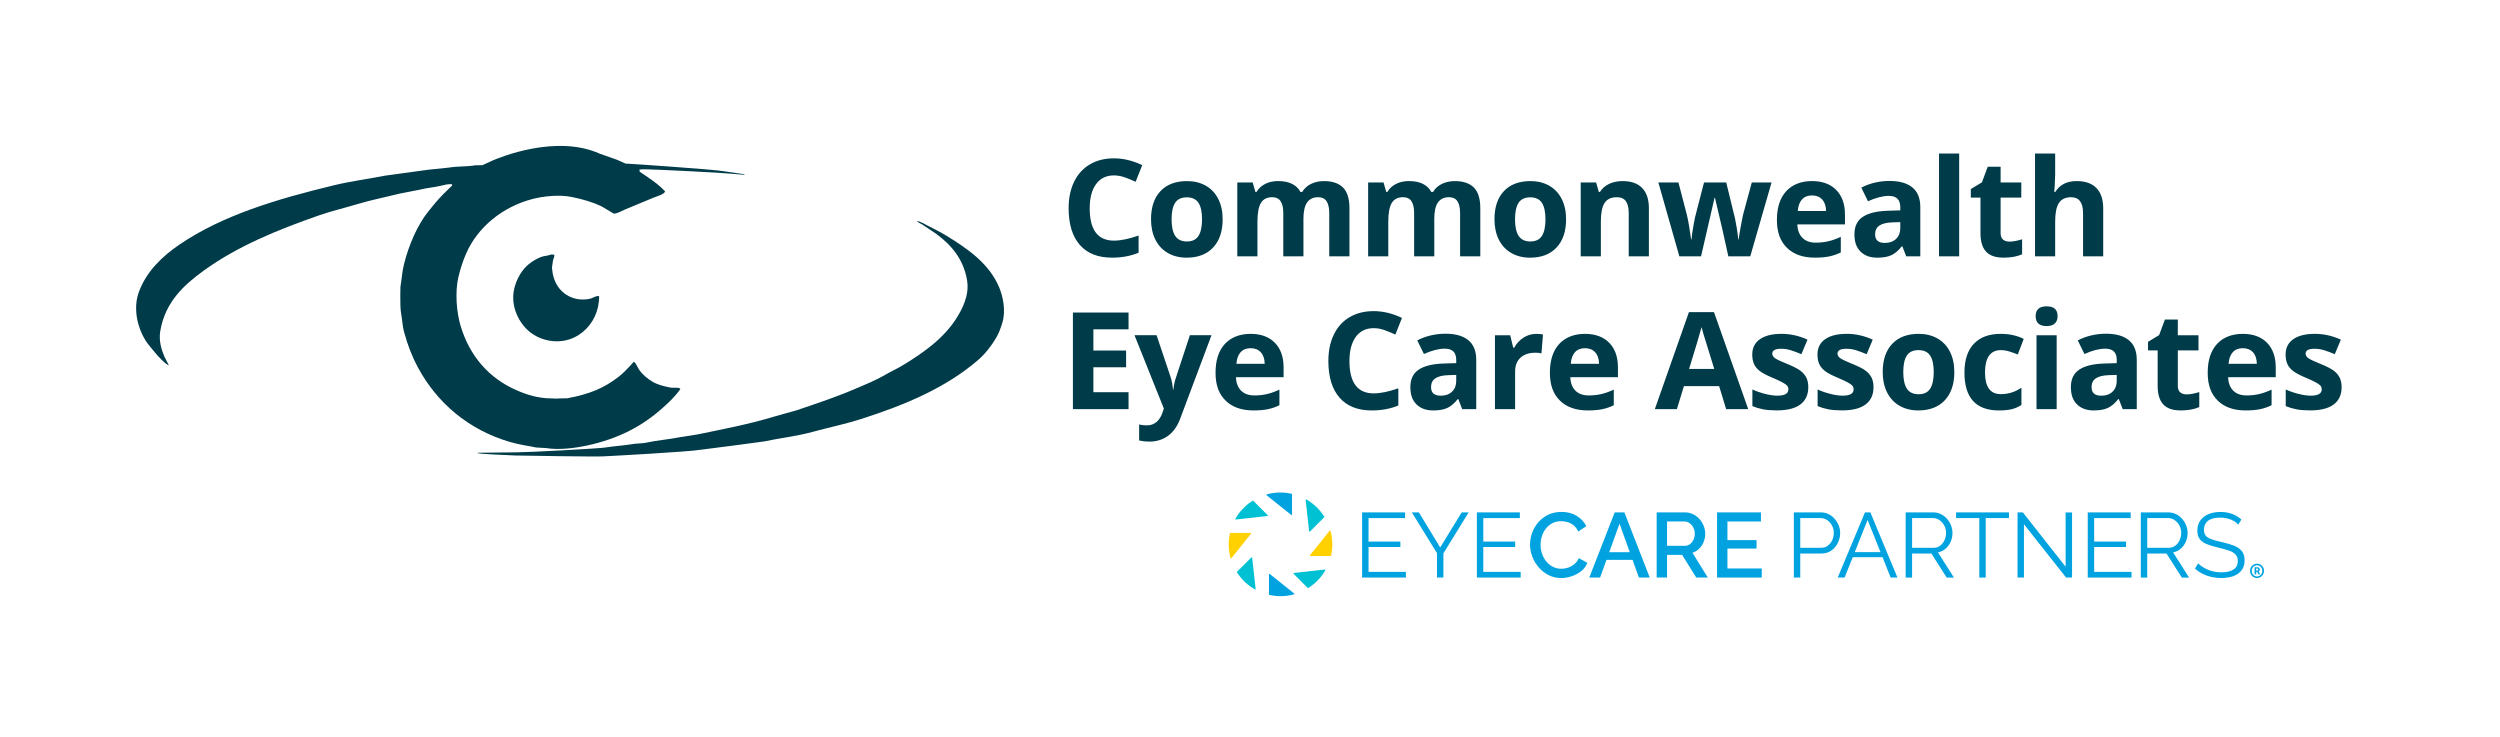 <?xml version="1.0" encoding="UTF-8"?><svg id="Layer_1" xmlns="http://www.w3.org/2000/svg" viewBox="0 0 1737.38 512.29"><defs><style>.cls-1{fill:#00a3e0;}.cls-1,.cls-2,.cls-3,.cls-4{stroke-width:0px;}.cls-2{fill:#ffd100;}.cls-3{fill:#003b49;}.cls-4{fill:#00c1d4;}</style></defs><path class="cls-3" d="M416.94,106.86c3.89,1.37,7.78,2.74,11.68,4.11,2.04.9,4.09,1.8,6.14,2.71,2.24,0,62.57,4.2,67.59,5.22,5.01.73,10.03,1.47,15.04,2.21-.03.13-.06.27-.1.4-16.1-1.7-61.98-3.71-67-3.81-2.07,0-4.26-.2-5.84.2-.03.07-.07.13-.1.2.07.4.13.8.2,1.2,1.81,1.24,3.63,2.48,5.44,3.71,4.35,2.95,8.67,6.11,12.17,9.93-.08,1.98-5.98,3.58-7.72,4.31-6.76,2.81-13.52,5.62-20.29,8.43-1.41.61-5.92,3.15-7.72,2.71-2.71-1.6-5.41-3.21-8.11-4.82-6.21-3.07-12.95-5-20.68-6.62-8.84-1.86-20.19-.61-27.81,1.4-20.8,5.51-37.94,19.6-45.92,37.92-2.19,5.03-3.97,10.36-5.34,16.25-2.48,10.64-1.27,24.6,1.48,33.81,6.38,21.34,19.9,36.61,39.09,44.94,6.93,3.01,14.76,5.6,24.54,5.62,1.65,0,3.14.27,4.65,0,1.94-.03,3.89-.07,5.84-.1,15.27-2.79,25.53-7.03,35.63-14.85,2.9-2.24,5.64-5.03,8.11-7.73.86-.94,1.71-1.87,2.57-2.81,1.38.69,2.86,4.44,3.86,5.82,2.36,3.27,5.59,5.93,9.1,8.03,3.51,2.1,7.92,3.2,12.57,4.11,1.89.37,5.14-.36,6.53.6.21.2.14.1.2.5-3.39,4.94-7.95,9.21-12.37,13.14-14.1,12.56-30.29,21.17-52.25,25.99-7.62,1.67-19.61,3.34-28.6,1.8-2.28-.13-4.55-.27-6.83-.4-6.46-1.21-12.67-2.19-18.5-3.91-28.81-8.49-50.53-27.22-63.73-51.67-4.03-7.47-7.23-15.69-9.7-24.88-1.04-3.88-1.08-7.58-1.88-11.84-.72-3.86-.69-8.55-.69-13.24.03-2.04.07-4.08.1-6.12.89-5.39,1.22-10.8,2.47-15.75,3.48-13.77,9.34-27.19,17.02-36.82,3.3-4.13,6.61-8.11,10.29-11.84,2.08-2.04,4.16-4.08,6.23-6.12-.1-.27-.2-.54-.3-.8-2.62-.29-5.7.66-8.11,1.2-4.68,1.05-9.22,1.39-13.66,2.51-4.78.94-9.56,1.87-14.35,2.81-9.86,2.47-20.01,4.45-29.49,7.32-9,2.73-17.78,4.72-26.42,7.73-29.74,10.35-57.28,21.74-80.45,38.53-13.68,9.9-26.81,21.83-30.18,42.14-1.12,6.76,1.06,13.34,2.97,17.76.99,1.91,1.98,3.81,2.97,5.72-.06.03-.13.07-.2.1-2.44-1.03-7.59-6.57-9.3-8.73-2.32-2.92-4.91-5.66-6.93-8.93-5.11-8.28-8.69-21.68-4.25-33.51,5.43-14.46,16.48-24.79,28.3-32.81,29.75-20.18,67.09-31.41,107.37-41.13,11.46-2.77,23.42-4.32,35.23-6.62,10-1.37,19.99-2.74,29.98-4.11,4.78-.5,9.57-1,14.35-1.5,6.09-1.03,12.62-.59,18.51-1.6,1.65-.03,3.3-.07,4.95-.1,2.24-1.04,4.49-2.07,6.73-3.11,5.16-2.24,44.47-18.56,74.91-4.81"/><path class="cls-3" d="M637.22,153.52c2.54.46,5.26,2.14,7.52,3.31,4.4,2.28,8.78,4.41,12.87,6.92,14.69,9.03,29.63,19.14,36.71,35.82,2.58,6.08,4.81,16.01,2.38,24.28-1.12,3.81-2.42,7.48-4.25,10.63-3.38,5.8-7.82,11.5-12.77,15.75-22.13,19.05-50.19,31.06-81.44,41.03-10.94,3.49-22.37,5.82-33.74,8.93-10.87,2.98-22.4,4.23-33.65,6.62-2.64.37-41.16,5.52-44.53,5.82-7.09,1.3-63,4.35-66.7,4.51-2.21.37-55.61-.43-61.75-.6-6.63-.37-25.06-.99-26.03-1.7.03-.07.07-.13.1-.2,9.34.02,18.52-.3,27.51-.3,8.06,0,56.82-2.63,60.96-3.31,6.18-1.01,13.18-1.37,19.2-2.41,3.42-.59,6.14-.28,9.5-1,7.91-1.71,16.22-2.29,24.05-3.91,3.86-.6,7.72-1.2,11.58-1.8,17.79-3.69,35.76-7.1,52.35-12.14,5.47-1.54,10.95-3.08,16.43-4.61,14.26-4.81,28.35-9.55,41.56-15.25,6.96-3.01,13.98-5.8,20.29-9.53,3.88-2.29,7.88-4.02,11.68-6.32,14.52-8.79,28.93-18.89,37.9-33.31,3.66-5.88,8.85-15.49,7.13-25.88-2.52-15.21-11.45-25.09-21.67-32.51-3.2-2.14-6.4-4.28-9.6-6.42-1.06-.67-2.97-1.29-3.56-2.41"/><path class="cls-3" d="M382.9,176.89c.94-.03,1.82,0,2.38.3-.04,1.58-.66,2.54-.99,3.81-.23,1.67-.46,3.34-.69,5.02.17,1.34.33,2.68.49,4.01,1.83,9.46,8.03,16.15,17.42,17.86,2.77.51,6.74.25,9-.4,1.82-.53,3.69-2.09,5.84-1.7.32,20.05-17.78,36.58-38.79,29.9-3.16-1-6.17-2.61-8.61-4.41-7.53-5.57-15.06-18.2-11.28-31.9,1.14-4.15,3.01-7.84,5.24-10.94,3.09-4.29,7.82-7.76,13.06-9.83,2.12-.84,4.64-.77,6.93-1.7"/><path class="cls-3" d="M1626,262.5c-.89-1.84-2.27-3.46-4.13-4.87-1.87-1.41-4.81-2.92-8.82-4.55-4.5-1.8-7.41-3.17-8.75-4.09s-2-2.01-2-3.26c0-2.23,2.07-3.35,6.2-3.35,2.32,0,4.6.35,6.84,1.06,2.24.71,4.64,1.61,7.21,2.71l4.22-10.1c-5.85-2.69-11.86-4.04-18.05-4.04-6.49,0-11.5,1.25-15.04,3.74-3.53,2.5-5.3,6.02-5.3,10.58,0,2.66.42,4.91,1.26,6.73.84,1.82,2.19,3.44,4.04,4.84,1.85,1.41,4.75,2.94,8.7,4.59,2.75,1.16,4.96,2.18,6.61,3.05,1.65.87,2.82,1.65,3.49,2.34.67.69,1.01,1.58,1.01,2.68,0,2.94-2.54,4.41-7.62,4.41-2.48,0-5.35-.41-8.61-1.24-3.26-.83-6.19-1.85-8.79-3.08v11.57c2.3.98,4.76,1.72,7.39,2.23,2.63.5,5.82.76,9.55.76,7.28,0,12.76-1.38,16.41-4.13,3.66-2.75,5.49-6.76,5.49-12.03,0-2.54-.45-4.73-1.33-6.57M1570.79,284.34c2.78-.6,5.4-1.51,7.85-2.73v-10.84c-3,1.41-5.88,2.43-8.63,3.08-2.75.64-5.68.96-8.77.96-3.98,0-7.07-1.12-9.28-3.35-2.2-2.24-3.38-5.34-3.53-9.32h33.1v-6.8c0-7.29-2.02-13-6.06-17.13-4.04-4.13-9.69-6.2-16.94-6.2s-13.54,2.35-17.84,7.05c-4.3,4.7-6.45,11.35-6.45,19.95s2.33,14.82,6.98,19.38c4.65,4.56,11.11,6.84,19.38,6.84,4.01,0,7.41-.3,10.19-.89M1565.69,244.8c1.74,1.88,2.65,4.55,2.71,8.01h-19.65c.24-3.46,1.21-6.13,2.89-8.01,1.68-1.88,4.01-2.82,6.98-2.82s5.33.94,7.07,2.82M1515.15,272.65c-1.12-.95-1.68-2.42-1.68-4.41v-24.75h14.37v-10.51h-14.37v-10.93h-8.95l-4.04,10.84-7.71,4.68v5.92h6.7v24.75c0,5.66,1.28,9.91,3.83,12.74,2.55,2.83,6.63,4.25,12.23,4.25,5.08,0,9.37-.78,12.86-2.34v-10.42c-3.43,1.07-6.37,1.61-8.82,1.61-1.84,0-3.32-.48-4.43-1.43M1471.03,264.75c0,3.09-.97,5.57-2.92,7.44-1.94,1.87-4.54,2.8-7.78,2.8-4.53,0-6.8-1.97-6.8-5.92,0-2.76,1-4.81,2.98-6.15,1.99-1.35,5.02-2.08,9.09-2.2l5.42-.19v4.23ZM1484.95,284.31v-34.21c0-6.12-1.84-10.68-5.51-13.68-3.67-3-8.95-4.5-15.84-4.5s-13.74,1.55-19.65,4.64l4.64,9.46c5.54-2.48,10.36-3.72,14.46-3.72,5.33,0,7.99,2.6,7.99,7.81v2.25l-8.91.28c-7.68.27-13.43,1.7-17.24,4.29-3.81,2.59-5.72,6.6-5.72,12.05s1.42,9.22,4.25,12.03c2.83,2.82,6.71,4.23,11.64,4.23,4.01,0,7.26-.57,9.76-1.72,2.49-1.15,4.92-3.21,7.28-6.18h.37l2.71,6.98h9.78ZM1429.28,232.98h-14.01v51.34h14.01v-51.34ZM1422.3,226.6c2.54,0,4.44-.6,5.72-1.81,1.27-1.21,1.91-2.9,1.91-5.07,0-4.56-2.54-6.84-7.62-6.84s-7.62,2.28-7.62,6.84,2.54,6.89,7.62,6.89M1397.93,284.41c2.31-.55,4.6-1.54,6.86-2.98v-11.98c-2.3,1.53-4.59,2.65-6.89,3.37-2.3.72-4.79,1.08-7.49,1.08-7.28,0-10.93-5.02-10.93-15.06s3.64-15.52,10.93-15.52c1.9,0,3.8.28,5.69.85,1.9.57,3.95,1.29,6.16,2.18l4.13-10.84c-4.71-2.33-10.04-3.49-15.98-3.49-8.11,0-14.34,2.31-18.69,6.91-4.35,4.61-6.52,11.27-6.52,20,0,17.54,7.99,26.31,23.97,26.31,3.52,0,6.43-.28,8.75-.83M1355.14,244.46c-2.02-4.01-4.91-7.09-8.68-9.23-3.76-2.14-8.11-3.22-13.04-3.22-7.93,0-14.08,2.33-18.46,6.98-4.38,4.65-6.57,11.17-6.57,19.56,0,5.39,1.01,10.1,3.03,14.14,2.02,4.04,4.91,7.14,8.68,9.3,3.76,2.16,8.11,3.24,13.04,3.24,7.87,0,14-2.36,18.41-7.07,4.41-4.71,6.61-11.25,6.61-19.61,0-5.39-1.01-10.09-3.03-14.1M1325.16,247.1c1.65-2.53,4.35-3.79,8.08-3.79s6.47,1.27,8.13,3.81c1.65,2.54,2.48,6.35,2.48,11.43s-.82,8.96-2.46,11.55c-1.64,2.59-4.33,3.88-8.06,3.88s-6.48-1.3-8.15-3.9c-1.67-2.6-2.5-6.44-2.5-11.53s.83-8.93,2.48-11.45M1300.67,262.5c-.89-1.84-2.27-3.46-4.13-4.87-1.87-1.41-4.81-2.92-8.82-4.55-4.5-1.8-7.41-3.17-8.75-4.09-1.33-.92-2-2.01-2-3.26,0-2.23,2.07-3.35,6.2-3.35,2.32,0,4.6.35,6.84,1.06,2.24.71,4.64,1.61,7.21,2.71l4.23-10.1c-5.85-2.69-11.86-4.04-18.05-4.04-6.49,0-11.5,1.25-15.04,3.74-3.53,2.5-5.3,6.02-5.3,10.58,0,2.66.42,4.91,1.26,6.73.84,1.82,2.19,3.44,4.04,4.84,1.85,1.41,4.75,2.94,8.7,4.59,2.76,1.16,4.96,2.18,6.61,3.05,1.65.87,2.82,1.65,3.49,2.34.67.69,1.01,1.58,1.01,2.68,0,2.94-2.54,4.41-7.62,4.41-2.48,0-5.35-.41-8.61-1.24-3.26-.83-6.19-1.85-8.79-3.08v11.57c2.3.98,4.76,1.72,7.39,2.23,2.63.5,5.82.76,9.55.76,7.29,0,12.76-1.38,16.42-4.13,3.66-2.75,5.49-6.76,5.49-12.03,0-2.54-.45-4.73-1.33-6.57M1255.34,262.5c-.89-1.84-2.27-3.46-4.13-4.87-1.87-1.41-4.81-2.92-8.82-4.55-4.5-1.8-7.42-3.17-8.75-4.09-1.33-.92-2-2.01-2-3.26,0-2.23,2.07-3.35,6.2-3.35,2.32,0,4.6.35,6.84,1.06,2.23.71,4.64,1.61,7.21,2.71l4.23-10.1c-5.85-2.69-11.86-4.04-18.05-4.04-6.49,0-11.5,1.25-15.04,3.74-3.54,2.5-5.3,6.02-5.3,10.58,0,2.66.42,4.91,1.26,6.73.84,1.82,2.19,3.44,4.04,4.84,1.85,1.41,4.75,2.94,8.7,4.59,2.76,1.16,4.96,2.18,6.61,3.05,1.65.87,2.82,1.65,3.49,2.34.67.69,1.01,1.58,1.01,2.68,0,2.94-2.54,4.41-7.62,4.41-2.48,0-5.35-.41-8.61-1.24-3.26-.83-6.19-1.85-8.79-3.08v11.57c2.3.98,4.76,1.72,7.39,2.23,2.63.5,5.82.76,9.55.76,7.29,0,12.76-1.38,16.42-4.13,3.66-2.75,5.49-6.76,5.49-12.03,0-2.54-.45-4.73-1.33-6.57M1173.83,256.4c4.77-15.46,7.67-25.15,8.68-29.07.25,1.1.65,2.6,1.22,4.5.56,1.9,3.1,10.09,7.6,24.57h-17.49ZM1214.92,284.31l-23.79-67.41h-17.4l-23.69,67.41h15.33l4.87-15.98h24.47l4.87,15.98h15.34ZM1113.65,284.34c2.78-.6,5.4-1.51,7.85-2.73v-10.84c-3,1.41-5.88,2.43-8.63,3.08-2.75.64-5.68.96-8.77.96-3.98,0-7.07-1.12-9.28-3.35-2.21-2.24-3.38-5.34-3.53-9.32h33.1v-6.8c0-7.29-2.02-13-6.06-17.13-4.04-4.13-9.69-6.2-16.94-6.2s-13.54,2.35-17.84,7.05c-4.3,4.7-6.45,11.35-6.45,19.95s2.33,14.82,6.98,19.38c4.65,4.56,11.11,6.84,19.38,6.84,4.01,0,7.41-.3,10.19-.89M1108.55,244.8c1.74,1.88,2.65,4.55,2.71,8.01h-19.65c.25-3.46,1.21-6.13,2.89-8.01,1.68-1.88,4.01-2.82,6.98-2.82s5.33.94,7.07,2.82M1058.74,234.66c-2.71,1.76-4.86,4.08-6.45,6.96h-.69l-2.07-8.63h-10.61v51.34h14.01v-26.13c0-4.13,1.25-7.35,3.74-9.64,2.49-2.29,5.98-3.44,10.44-3.44,1.62,0,3,.15,4.13.46l1.06-13.13c-1.26-.28-2.83-.42-4.73-.42-3.19,0-6.13.88-8.84,2.64M1012.01,264.75c0,3.09-.97,5.57-2.92,7.44-1.94,1.87-4.54,2.8-7.78,2.8-4.53,0-6.8-1.97-6.8-5.92,0-2.76.99-4.81,2.98-6.15,1.99-1.35,5.02-2.08,9.09-2.2l5.42-.19v4.23ZM1025.92,284.31v-34.21c0-6.12-1.84-10.68-5.51-13.68-3.67-3-8.95-4.5-15.84-4.5s-13.74,1.55-19.65,4.64l4.64,9.46c5.54-2.48,10.36-3.72,14.46-3.72,5.33,0,7.99,2.6,7.99,7.81v2.25l-8.91.28c-7.69.27-13.43,1.7-17.24,4.29-3.81,2.59-5.72,6.6-5.72,12.05s1.42,9.22,4.25,12.03c2.83,2.82,6.71,4.23,11.64,4.23,4.01,0,7.26-.57,9.76-1.72,2.49-1.15,4.92-3.21,7.28-6.18h.37l2.71,6.98h9.78ZM962.13,229.4c2.54.89,5.07,1.93,7.58,3.12l4.59-11.57c-6.58-3.15-13.14-4.73-19.65-4.73s-11.98,1.4-16.74,4.2c-4.76,2.8-8.41,6.83-10.95,12.08-2.54,5.25-3.81,11.37-3.81,18.34,0,11.08,2.59,19.58,7.76,25.51,5.18,5.92,12.64,8.89,22.41,8.89,6.8,0,12.95-1.15,18.46-3.45v-11.94c-6.7,2.36-12.41,3.53-17.13,3.53-11.23,0-16.85-7.48-16.85-22.45,0-7.2,1.47-12.8,4.41-16.83,2.94-4.03,7.09-6.04,12.44-6.04,2.45,0,4.94.44,7.48,1.33M881.29,284.34c2.78-.6,5.4-1.51,7.85-2.73v-10.84c-3,1.41-5.88,2.43-8.63,3.08-2.75.64-5.68.96-8.77.96-3.98,0-7.07-1.12-9.28-3.35-2.2-2.24-3.38-5.34-3.53-9.32h33.1v-6.8c0-7.29-2.02-13-6.06-17.13-4.04-4.13-9.69-6.2-16.94-6.2s-13.54,2.35-17.84,7.05c-4.3,4.7-6.45,11.35-6.45,19.95s2.33,14.82,6.98,19.38c4.65,4.56,11.11,6.84,19.38,6.84,4.01,0,7.41-.3,10.19-.89M876.19,244.8c1.74,1.88,2.65,4.55,2.71,8.01h-19.65c.24-3.46,1.21-6.13,2.89-8.01,1.68-1.88,4.01-2.82,6.98-2.82s5.33.94,7.07,2.82M808.81,283.95l-.83,2.52c-1.04,3.06-2.49,5.35-4.34,6.86-1.85,1.52-4.02,2.28-6.49,2.28-1.99,0-3.83-.2-5.51-.6v11.11c2.33.52,4.7.78,7.12.78,4.93,0,9.24-1.33,12.93-4s6.53-6.67,8.52-12.03l21.72-57.9h-15.02l-9.5,28.88c-.98,2.79-1.64,5.75-1.97,8.91h-.28c-.31-3.43-.87-6.4-1.7-8.91l-9.69-28.88h-15.33l20.39,50.97ZM784.28,272.56h-24.43v-17.31h22.73v-11.66h-22.73v-14.74h24.43v-11.66h-38.66v67.13h38.66v-11.75Z"/><path class="cls-3" d="M1461.62,144.67c0-6.06-1.56-10.71-4.68-13.96-3.12-3.24-7.7-4.87-13.73-4.87-6.8,0-11.75,2.51-14.88,7.53h-.73l.32-4.13c.21-4.2.32-6.86.32-7.99v-14.55h-14v71.45h14v-24.15c0-5.97.87-10.29,2.62-12.95,1.74-2.66,4.58-4,8.5-4,5.51,0,8.26,3.7,8.26,11.11v29.99h14.01v-33.47ZM1392.01,166.48c-1.12-.95-1.68-2.42-1.68-4.41v-24.75h14.37v-10.51h-14.37v-10.93h-8.95l-4.04,10.84-7.71,4.68v5.92h6.7v24.75c0,5.66,1.28,9.91,3.83,12.74,2.55,2.83,6.63,4.25,12.24,4.25,5.08,0,9.37-.78,12.86-2.34v-10.42c-3.43,1.07-6.37,1.61-8.82,1.61-1.84,0-3.32-.47-4.43-1.42M1361.53,106.7h-14.01v71.45h14.01v-71.45ZM1320.61,158.58c0,3.09-.97,5.57-2.92,7.44-1.94,1.87-4.54,2.8-7.78,2.8-4.53,0-6.8-1.97-6.8-5.92,0-2.75,1-4.81,2.99-6.15,1.99-1.35,5.02-2.08,9.09-2.21l5.42-.18v4.22ZM1334.52,178.14v-34.21c0-6.12-1.84-10.68-5.51-13.68-3.67-3-8.95-4.5-15.84-4.5s-13.74,1.54-19.65,4.64l4.64,9.46c5.54-2.48,10.36-3.72,14.46-3.72,5.33,0,7.99,2.6,7.99,7.81v2.25l-8.91.28c-7.68.28-13.43,1.71-17.24,4.29-3.81,2.59-5.72,6.61-5.72,12.06s1.41,9.21,4.25,12.03c2.83,2.82,6.71,4.22,11.64,4.22,4.01,0,7.26-.57,9.76-1.72,2.5-1.15,4.92-3.21,7.28-6.18h.37l2.71,6.98h9.78ZM1271.42,178.16c2.78-.6,5.4-1.51,7.85-2.73v-10.84c-3,1.41-5.88,2.43-8.63,3.08-2.75.64-5.68.96-8.77.96-3.98,0-7.07-1.12-9.27-3.35-2.21-2.23-3.38-5.34-3.54-9.32h33.11v-6.8c0-7.28-2.02-12.99-6.06-17.13-4.04-4.13-9.69-6.2-16.95-6.2s-13.54,2.35-17.84,7.05c-4.3,4.7-6.45,11.35-6.45,19.95s2.33,14.82,6.98,19.38c4.65,4.56,11.11,6.84,19.38,6.84,4.01,0,7.41-.3,10.2-.89M1266.32,138.63c1.74,1.88,2.65,4.55,2.71,8.01h-19.65c.25-3.46,1.21-6.13,2.89-8.01,1.68-1.88,4.01-2.82,6.98-2.82s5.32.94,7.07,2.82M1216.35,178.14l14.79-51.34h-13.73l-6.15,22.73c-.31,1.35-.81,3.94-1.51,7.78-.7,3.84-1.2,6.86-1.47,9.07h-.28c-.03-.86-.15-2-.35-3.42-.2-1.42-.42-2.88-.66-4.36-.25-1.49-.5-2.88-.76-4.2-.26-1.32-.45-2.31-.57-2.98l-6.02-24.61h-15.43l-6.34,24.61-.73,3.9c-.95,5.05-1.49,8.74-1.61,11.07h-.28c-.98-7.17-1.94-12.78-2.89-16.85l-5.92-22.73h-13.96l14.6,51.34h15.06l9.37-40.64h.32l5.32,22.68,3.95,17.96h15.25ZM1145.9,144.67c0-6.09-1.55-10.75-4.64-13.98-3.09-3.23-7.62-4.84-13.59-4.84-3.49,0-6.6.63-9.34,1.91-2.74,1.27-4.89,3.15-6.45,5.62h-.78l-1.88-6.56h-10.7v51.34h14v-24.15c0-6.06.87-10.4,2.62-13.02,1.74-2.61,4.57-3.93,8.49-3.93,2.88,0,4.98.93,6.29,2.78,1.32,1.85,1.97,4.63,1.97,8.33v29.99h14.01v-33.47ZM1085.32,138.29c-2.02-4.01-4.91-7.09-8.68-9.23-3.76-2.14-8.11-3.21-13.04-3.21-7.93,0-14.08,2.33-18.46,6.98-4.38,4.65-6.56,11.17-6.56,19.56,0,5.39,1.01,10.1,3.03,14.14,2.02,4.04,4.91,7.14,8.68,9.3,3.76,2.16,8.11,3.24,13.04,3.24,7.87,0,14-2.36,18.41-7.07,4.41-4.71,6.61-11.25,6.61-19.61,0-5.39-1.01-10.09-3.03-14.1M1055.34,140.93c1.65-2.52,4.35-3.79,8.08-3.79s6.47,1.27,8.13,3.81c1.65,2.54,2.48,6.35,2.48,11.43s-.82,8.96-2.45,11.55c-1.64,2.59-4.33,3.88-8.06,3.88s-6.48-1.3-8.15-3.9c-1.67-2.6-2.5-6.44-2.5-11.52s.83-8.93,2.48-11.46M996.74,152.38c0-5.33.85-9.21,2.55-11.66,1.7-2.45,4.26-3.67,7.69-3.67,2.66,0,4.61.93,5.85,2.78,1.24,1.85,1.86,4.63,1.86,8.33v29.99h14.05v-33.47c0-6.58-1.49-11.36-4.47-14.35-2.98-2.98-7.39-4.48-13.2-4.48-3.37,0-6.39.66-9.07,1.97-2.68,1.32-4.7,3.17-6.08,5.55h-1.24c-2.72-5.02-7.93-7.53-15.61-7.53-3.37,0-6.35.66-8.95,2-2.6,1.33-4.59,3.18-5.97,5.53h-.78l-1.88-6.56h-10.7v51.34h14.01v-24.15c0-6.03.81-10.36,2.43-13,1.62-2.63,4.23-3.95,7.81-3.95,2.66,0,4.62.93,5.85,2.78,1.24,1.85,1.86,4.63,1.86,8.33v29.99h14.01v-25.76ZM905.81,152.38c0-5.33.85-9.21,2.55-11.66,1.7-2.45,4.26-3.67,7.69-3.67,2.66,0,4.61.93,5.85,2.78,1.24,1.85,1.86,4.63,1.86,8.33v29.99h14.05v-33.47c0-6.58-1.49-11.36-4.47-14.35-2.99-2.98-7.39-4.48-13.2-4.48-3.37,0-6.39.66-9.07,1.97-2.68,1.32-4.7,3.17-6.08,5.55h-1.24c-2.72-5.02-7.93-7.53-15.61-7.53-3.37,0-6.36.66-8.95,2-2.6,1.33-4.59,3.18-5.97,5.53h-.78l-1.88-6.56h-10.7v51.34h14.01v-24.15c0-6.03.81-10.36,2.43-13,1.62-2.63,4.23-3.95,7.81-3.95,2.66,0,4.62.93,5.85,2.78,1.24,1.85,1.86,4.63,1.86,8.33v29.99h14.01v-25.76ZM846.65,138.29c-2.02-4.01-4.91-7.09-8.68-9.23-3.76-2.14-8.11-3.21-13.04-3.21-7.93,0-14.08,2.33-18.46,6.98-4.38,4.65-6.56,11.17-6.56,19.56,0,5.39,1.01,10.1,3.03,14.14,2.02,4.04,4.91,7.14,8.68,9.3,3.76,2.16,8.11,3.24,13.04,3.24,7.87,0,14.01-2.36,18.41-7.07,4.41-4.71,6.61-11.25,6.61-19.61,0-5.39-1.01-10.09-3.03-14.1M816.67,140.93c1.65-2.52,4.34-3.79,8.08-3.79s6.47,1.27,8.13,3.81c1.65,2.54,2.48,6.35,2.48,11.43s-.82,8.96-2.46,11.55c-1.64,2.59-4.32,3.88-8.06,3.88s-6.48-1.3-8.15-3.9c-1.67-2.6-2.5-6.44-2.5-11.52s.83-8.93,2.48-11.46M781.62,123.22c2.54.89,5.07,1.93,7.58,3.12l4.59-11.57c-6.58-3.15-13.13-4.73-19.65-4.73s-11.98,1.4-16.74,4.2c-4.76,2.8-8.41,6.83-10.95,12.08-2.54,5.25-3.81,11.36-3.81,18.34,0,11.08,2.59,19.58,7.76,25.51,5.17,5.92,12.64,8.89,22.41,8.89,6.8,0,12.95-1.15,18.46-3.44v-11.94c-6.7,2.36-12.41,3.54-17.13,3.54-11.24,0-16.85-7.48-16.85-22.45,0-7.19,1.47-12.8,4.41-16.83,2.94-4.03,7.09-6.04,12.44-6.04,2.45,0,4.94.44,7.48,1.33"/><path class="cls-1" d="M897.91,343.43c0-.14-.09-.26-.24-.3-2.51-.55-5.11-.86-7.79-.86-3.34,0-6.57.47-9.64,1.31-.23.07-.29.38-.1.53l17.28,13.83c.2.15.48.01.48-.24v-14.28Z"/><path class="cls-1" d="M881.86,413.15c0,.14.09.26.24.3,2.51.55,5.11.86,7.79.86,3.28,0,6.44-.45,9.46-1.27.23-.06.29-.37.1-.53l-17.1-13.68c-.2-.16-.48-.01-.48.23v14.09Z"/><path class="cls-2" d="M855.01,370.36c-.14,0-.26.1-.3.24-.54,2.48-.83,5.05-.83,7.69,0,3.33.46,6.55,1.31,9.62.06.23.37.29.53.1l13.73-17.17c.16-.2.02-.48-.23-.48h-14.21Z"/><path class="cls-2" d="M924.73,386.41c.14,0,.26-.09.3-.24.57-2.53.88-5.18.88-7.89,0-3.28-.45-6.45-1.27-9.47-.07-.23-.38-.29-.53-.1l-13.78,17.22c-.16.2-.01.48.23.48h14.17Z"/><path class="cls-4" d="M870.53,347.93c-1.66,1.07-3.24,2.26-4.71,3.57,0,0-.01.01-.02.02l-2.69,2.69s0,0-.01.01c-1.75,1.95-3.3,4.09-4.6,6.39-.12.21.05.47.3.44l22.07-2.45c.24-.03.35-.33.18-.5l-10.14-10.14c-.1-.1-.26-.11-.38-.04"/><path class="cls-4" d="M909.23,408.66c4.89-3.12,8.98-7.39,11.88-12.43.11-.21-.06-.47-.3-.45l-21.71,2.41c-.24.03-.35.33-.18.51l9.92,9.92c.1.1.26.11.38.04"/><path class="cls-4" d="M859.61,397.77c3.16,4.91,7.48,9,12.57,11.88.21.12.47-.05.44-.29l-2.43-21.84c-.03-.24-.32-.35-.5-.18l-10.05,10.05c-.1.1-.11.26-.04.38"/><path class="cls-4" d="M920.34,359.07c-3.13-4.96-7.45-9.1-12.54-12.03-.22-.12-.48.05-.45.3l2.44,21.94c.03.24.32.35.5.18l10.02-10.02c.09-.09.11-.26.04-.37"/><polygon class="cls-1" points="977.03 397.42 977.03 401.38 946.6 401.38 946.6 356.09 976.46 356.09 976.46 360.05 951.07 360.05 951.07 376.37 973.2 376.37 973.2 380.14 951.07 380.14 951.07 397.42 977.03 397.42"/><polygon class="cls-1" points="986.06 356.09 1000.86 380.46 1015.79 356.09 1020.64 356.09 1003.1 384.53 1003.1 401.38 998.63 401.38 998.63 384.41 981.15 356.09 986.06 356.09"/><polygon class="cls-1" points="1056.79 397.42 1056.79 401.38 1026.36 401.38 1026.36 356.09 1056.22 356.09 1056.22 360.05 1030.82 360.05 1030.82 376.37 1052.96 376.37 1052.96 380.14 1030.82 380.14 1030.82 397.42 1056.79 397.42"/><path class="cls-1" d="M1063.3,378.35c0-2.76.49-5.47,1.47-8.14.98-2.66,2.41-5.08,4.3-7.27,1.89-2.19,4.19-3.94,6.89-5.23,2.7-1.3,5.78-1.95,9.22-1.95,4.13,0,7.66.92,10.62,2.78,2.95,1.85,5.15,4.22,6.6,7.11l-5.62,3.76c-.81-1.83-1.86-3.28-3.15-4.33-1.3-1.07-2.71-1.81-4.25-2.24-1.53-.42-3.02-.63-4.46-.63-2.34,0-4.4.48-6.19,1.44-1.79.96-3.28,2.22-4.5,3.8-1.21,1.57-2.12,3.34-2.71,5.29-.6,1.95-.9,3.92-.9,5.87,0,2.21.35,4.31,1.06,6.32.7,2,1.7,3.77,2.99,5.33,1.3,1.55,2.83,2.78,4.6,3.67,1.76.89,3.71,1.34,5.83,1.34,1.49,0,3.02-.26,4.6-.77,1.57-.51,3.03-1.31,4.37-2.42,1.34-1.11,2.39-2.51,3.15-4.21l5.94,3.32c-.9,2.26-2.33,4.17-4.31,5.74-1.98,1.57-4.2,2.76-6.67,3.57-2.47.81-4.91,1.21-7.33,1.21-3.11,0-5.98-.67-8.61-2.01-2.64-1.34-4.92-3.13-6.86-5.36-1.93-2.24-3.44-4.75-4.5-7.53-1.07-2.78-1.6-5.6-1.6-8.45"/><path class="cls-1" d="M1132.63,383.77l-7.13-19.84-7.17,19.84h14.3ZM1122.12,356.09h6.76l17.61,45.29h-7.53l-4.42-12.32h-18.11l-4.45,12.32h-7.52l17.67-45.29Z"/><path class="cls-1" d="M1158.51,379.31h12.44c1.31,0,2.49-.4,3.51-1.18,1.02-.79,1.83-1.82,2.43-3.09.59-1.28.89-2.68.89-4.21s-.35-3-1.05-4.27c-.7-1.27-1.58-2.29-2.65-3.03-1.06-.75-2.23-1.12-3.51-1.12h-12.06v16.91ZM1151.3,401.38v-45.29h19.71c2.04,0,3.91.42,5.62,1.27,1.7.86,3.17,1.98,4.43,3.38,1.26,1.4,2.24,2.99,2.94,4.75.7,1.77,1.05,3.54,1.05,5.33,0,2.04-.36,3.96-1.09,5.78-.72,1.81-1.75,3.37-3.09,4.68-1.34,1.32-2.9,2.28-4.68,2.87l10.65,17.22h-8.03l-9.83-15.75h-10.46v15.75h-7.21Z"/><polygon class="cls-1" points="1224.34 395.06 1224.34 401.38 1193.28 401.38 1193.28 356.09 1223.77 356.09 1223.77 362.4 1200.49 362.4 1200.49 375.35 1220.71 375.35 1220.71 381.22 1200.49 381.22 1200.49 395.06 1224.34 395.06"/><path class="cls-1" d="M1251.09,380.71h14.49c1.79,0,3.34-.49,4.65-1.47,1.32-.98,2.34-2.25,3.07-3.82.72-1.58,1.09-3.28,1.09-5.11s-.43-3.59-1.28-5.16c-.85-1.57-1.97-2.82-3.35-3.73-1.38-.91-2.9-1.37-4.56-1.37h-14.1v20.67ZM1246.63,401.38v-45.29h18.75c1.95,0,3.75.4,5.39,1.21,1.64.81,3.05,1.9,4.24,3.28,1.19,1.38,2.12,2.92,2.8,4.6.68,1.68,1.02,3.39,1.02,5.13,0,2.47-.54,4.8-1.62,6.99-1.09,2.19-2.61,3.96-4.56,5.33-1.95,1.36-4.25,2.04-6.89,2.04h-14.67v16.71h-4.46Z"/><path class="cls-1" d="M1306.85,383.71l-8.95-22.39-8.94,22.39h17.9ZM1296.06,356.09h3.76l18.82,45.29h-4.72l-5.66-14.16h-20.7l-5.66,14.16h-4.79l18.95-45.29Z"/><path class="cls-1" d="M1328.81,380.71h14.8c1.79,0,3.34-.49,4.66-1.47,1.31-.98,2.34-2.26,3.06-3.86.72-1.6,1.09-3.29,1.09-5.08s-.42-3.52-1.25-5.07c-.83-1.55-1.93-2.8-3.32-3.76-1.38-.96-2.93-1.44-4.62-1.44h-14.42v20.67ZM1324.35,401.38v-45.29h19.14c1.95,0,3.74.4,5.36,1.21,1.62.81,3.03,1.9,4.24,3.28,1.21,1.38,2.15,2.92,2.81,4.6.65,1.68.98,3.39.98,5.13,0,2.17-.41,4.21-1.24,6.13s-2,3.53-3.51,4.85c-1.51,1.32-3.28,2.19-5.33,2.62l11.1,17.48h-5.04l-10.65-16.71h-13.4v16.71h-4.46Z"/><polygon class="cls-1" points="1396.12 360.04 1379.98 360.04 1379.98 401.38 1375.52 401.38 1375.52 360.04 1359.38 360.04 1359.38 356.09 1396.12 356.09 1396.12 360.04"/><polygon class="cls-1" points="1406.55 364.32 1406.55 401.38 1402.09 401.38 1402.09 356.09 1405.78 356.09 1435.51 393.85 1435.51 356.15 1439.98 356.15 1439.98 401.38 1435.83 401.38 1406.55 364.32"/><polygon class="cls-1" points="1481.3 397.42 1481.3 401.38 1450.88 401.38 1450.88 356.09 1480.73 356.09 1480.73 360.05 1455.34 360.05 1455.34 376.37 1477.47 376.37 1477.47 380.14 1455.34 380.14 1455.34 397.42 1481.3 397.42"/><path class="cls-1" d="M1492.23,380.71h14.8c1.79,0,3.34-.49,4.66-1.47,1.31-.98,2.34-2.26,3.06-3.86.72-1.6,1.09-3.29,1.09-5.08s-.42-3.52-1.25-5.07-1.93-2.8-3.32-3.76c-1.38-.96-2.93-1.44-4.62-1.44h-14.42v20.67ZM1487.76,401.38v-45.29h19.14c1.95,0,3.74.4,5.36,1.21,1.62.81,3.03,1.9,4.24,3.28,1.21,1.38,2.15,2.92,2.81,4.6.65,1.68.98,3.39.98,5.13,0,2.17-.41,4.21-1.24,6.13-.83,1.91-2,3.53-3.51,4.85-1.51,1.32-3.28,2.19-5.33,2.62l11.1,17.48h-5.04l-10.65-16.71h-13.4v16.71h-4.46Z"/><path class="cls-1" d="M1555.48,364.57c-.64-.72-1.38-1.38-2.23-1.95-.85-.57-1.81-1.07-2.87-1.5-1.07-.42-2.2-.77-3.41-1.02-1.21-.26-2.5-.38-3.86-.38-3.96,0-6.86.75-8.71,2.26-1.85,1.51-2.77,3.56-2.77,6.15,0,1.79.43,3.19,1.31,4.21.87,1.02,2.24,1.85,4.11,2.48,1.87.64,4.25,1.29,7.15,1.98,3.23.68,6.02,1.48,8.36,2.42,2.34.94,4.15,2.2,5.42,3.79,1.27,1.6,1.91,3.75,1.91,6.46,0,2.08-.4,3.89-1.21,5.42-.81,1.52-1.93,2.8-3.38,3.82-1.45,1.02-3.17,1.77-5.17,2.26-2,.49-4.19.73-6.57.73s-4.58-.25-6.73-.73c-2.15-.49-4.18-1.21-6.09-2.17-1.91-.96-3.7-2.18-5.36-3.67l2.24-3.64c.8.86,1.77,1.65,2.9,2.39,1.13.75,2.38,1.42,3.77,2.01,1.38.6,2.86,1.06,4.46,1.38,1.6.32,3.24.48,4.94.48,3.61,0,6.44-.66,8.45-1.98,2.02-1.31,3.03-3.27,3.03-5.86,0-1.87-.51-3.36-1.53-4.49-1.02-1.13-2.55-2.05-4.6-2.77-2.04-.72-4.55-1.42-7.52-2.1-3.15-.72-5.8-1.53-7.97-2.42-2.17-.89-3.8-2.07-4.88-3.53-1.09-1.47-1.63-3.41-1.63-5.83,0-2.8.69-5.17,2.08-7.1,1.38-1.93,3.28-3.4,5.71-4.39,2.43-1,5.21-1.5,8.36-1.5,2,0,3.86.2,5.58.61,1.72.4,3.32.99,4.78,1.75,1.47.77,2.84,1.73,4.12,2.87l-2.17,3.57Z"/><path class="cls-1" d="M1568.6,396.53c.45,0,.72-.29.72-.75s-.27-.73-.71-.73h-.65v1.48h.64ZM1566.81,394.21h2.06c.98,0,1.63.63,1.63,1.58,0,.78-.53,1.19-.88,1.29v.03s.05.05.18.29l.94,1.79h-1.28l-.84-1.83h-.65v1.83h-1.15v-4.97ZM1568.51,400.6c2.09,0,3.69-1.71,3.69-3.88s-1.6-3.88-3.69-3.88-3.64,1.71-3.64,3.88,1.59,3.88,3.64,3.88M1568.51,391.75c2.72,0,4.89,2.22,4.89,4.97s-2.18,4.99-4.89,4.99-4.85-2.23-4.85-4.99,2.18-4.97,4.85-4.97"/></svg>